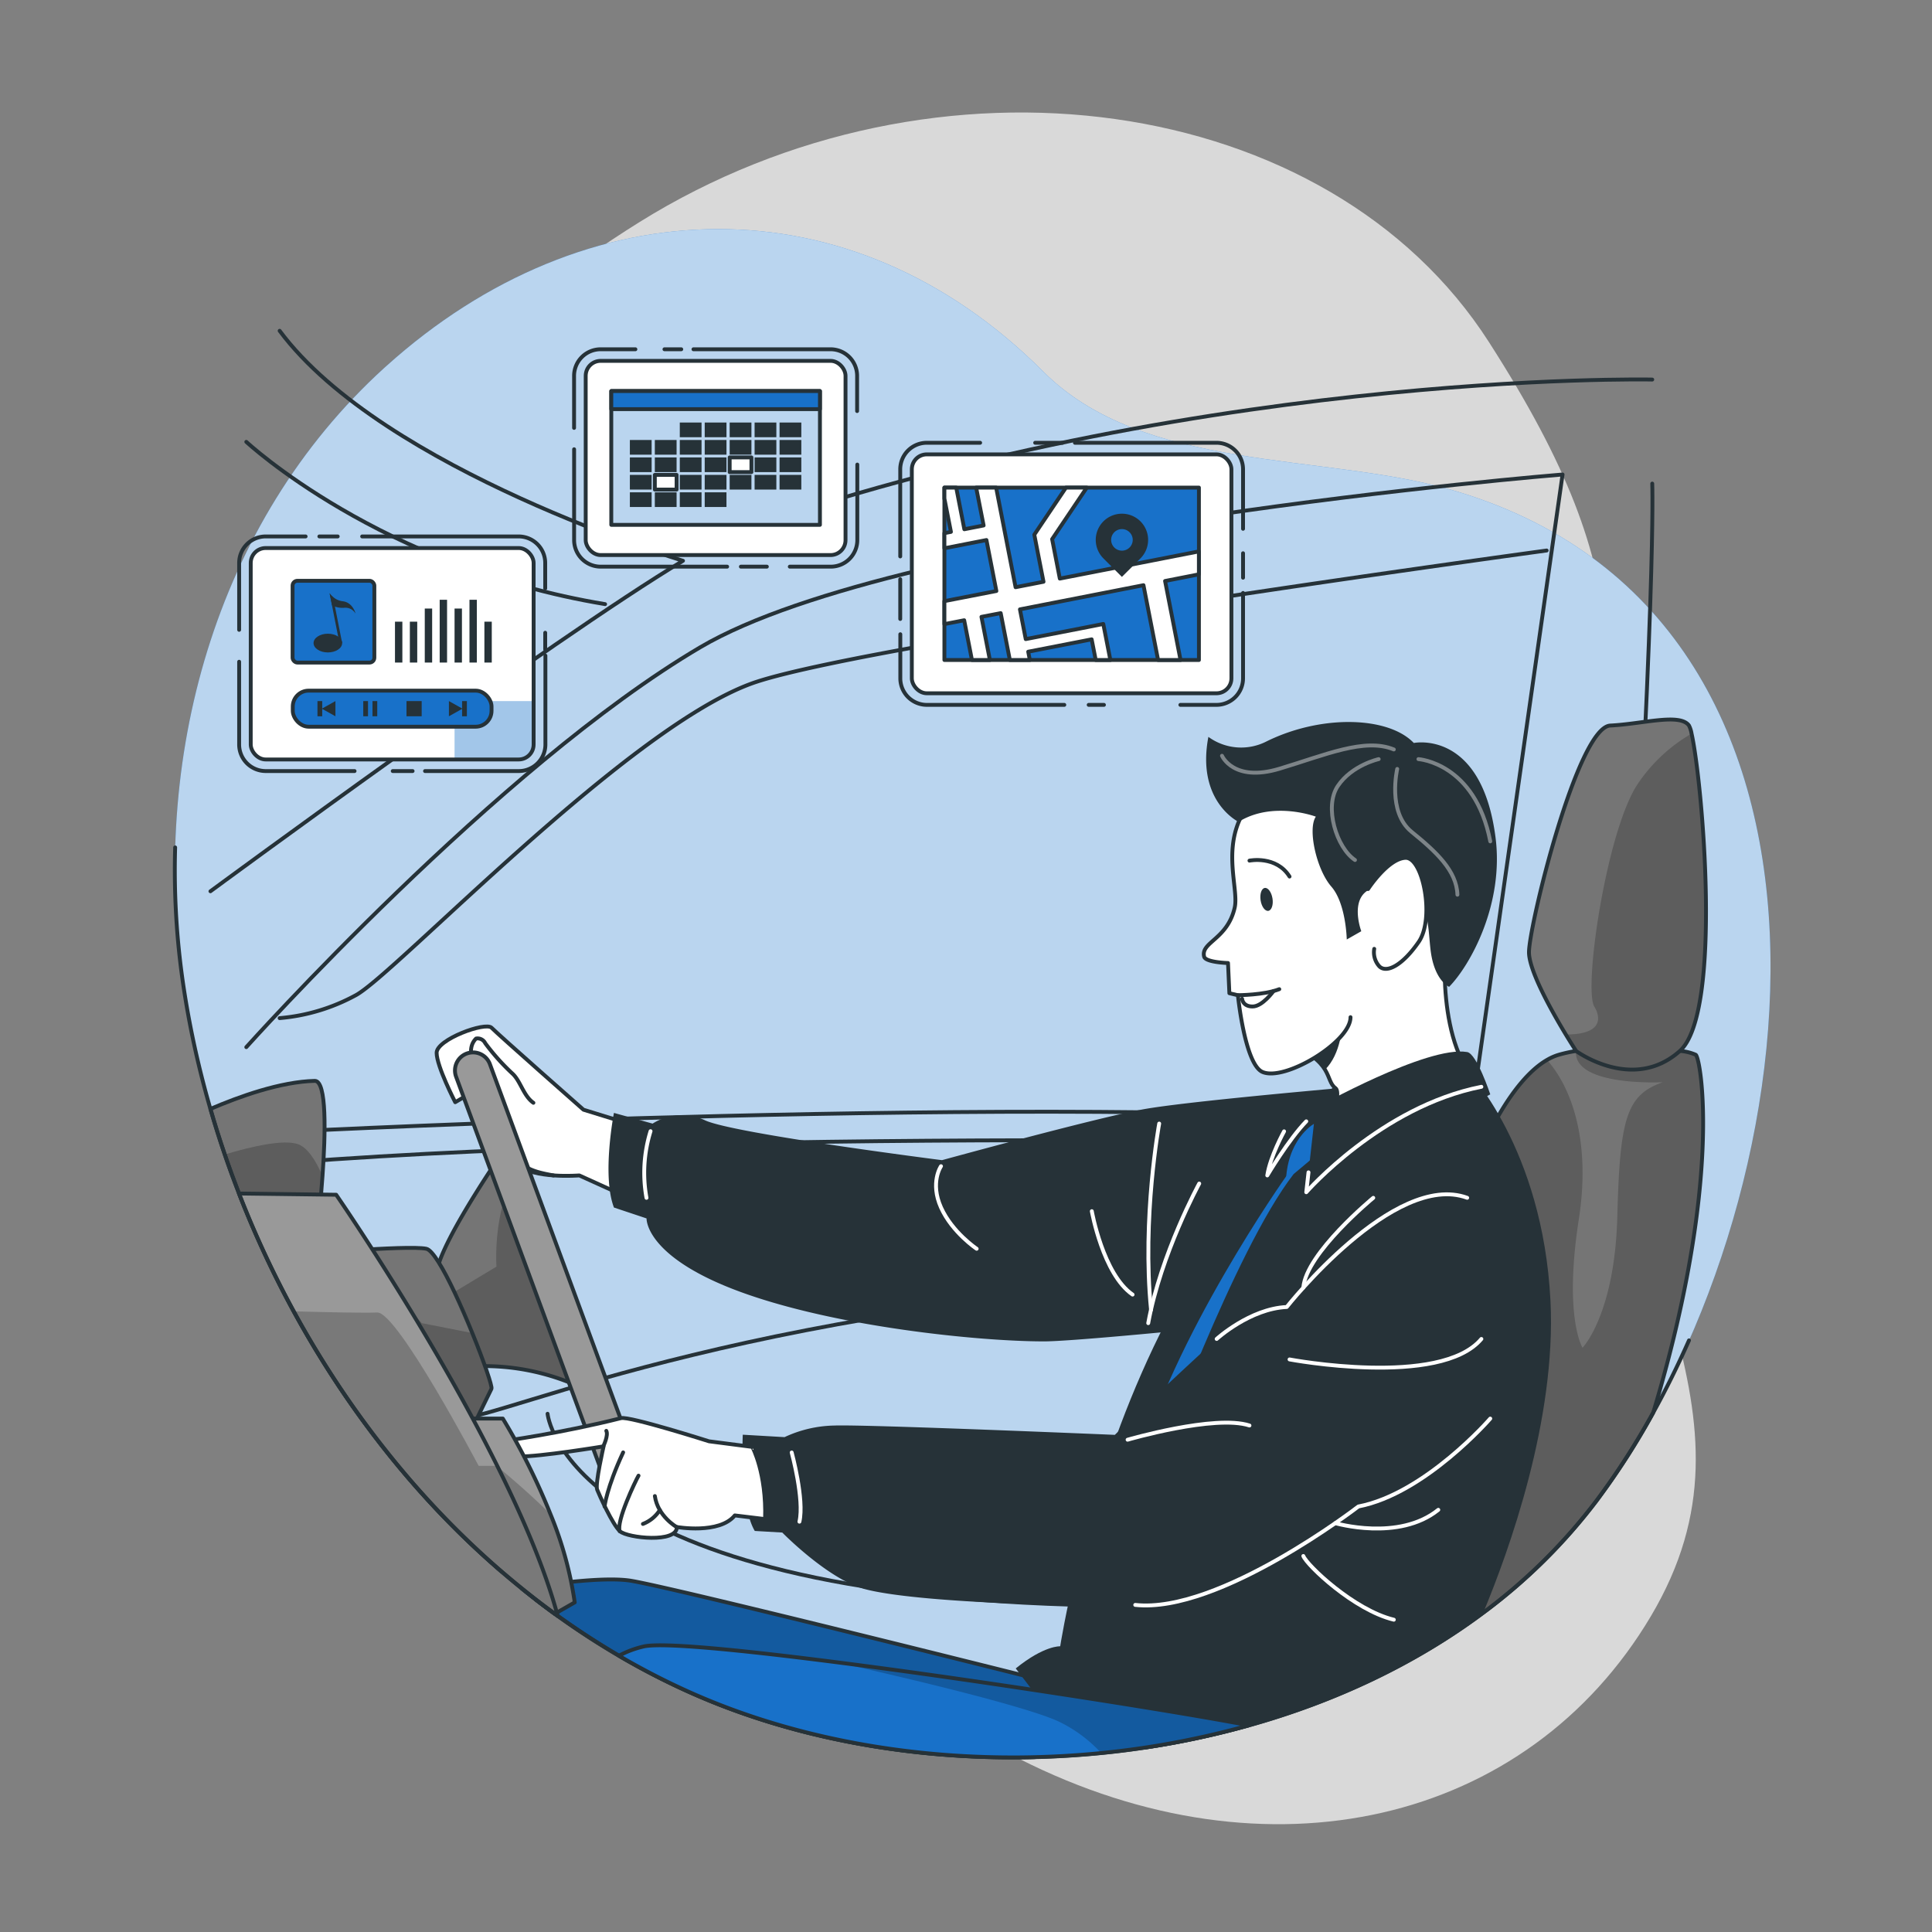 <svg xmlns="http://www.w3.org/2000/svg" xmlns:xlink="http://www.w3.org/1999/xlink" viewBox="0 0 500 500"><rect x="0" y="0" width="500" height="500" fill="#808080" stroke="none"/><defs><clipPath id="freepik--clip-path--inject-2"><rect x="158.2" y="101.21" width="54" height="34.62" style="fill:#fff;stroke:#263238;stroke-linecap:round;stroke-linejoin:round"></rect></clipPath><clipPath id="freepik--clip-path-2--inject-2"><rect x="64.89" y="141.83" width="73.21" height="54.72" rx="3.87" style="fill:#fff;stroke:#263238;stroke-linecap:round;stroke-linejoin:round"></rect></clipPath><clipPath id="freepik--clip-path-3--inject-2"><path d="M151.09,359.41a59.74,59.74,0,0,0-29.2-5.77l-3.45-9.39L113,329.37c1-8.44,19.32-34.46,19.32-34.46l2.25,7.74Z" style="fill:#757575;stroke:#263238;stroke-linecap:round;stroke-linejoin:round"></path></clipPath><clipPath id="freepik--clip-path-4--inject-2"><path d="M127.19,359.41c-.63,1.35-11.31,23.11-11.31,23.11L81.46,324.36s4.73-.41,10.4-.79c7.25-.48,16-.91,18.48-.39,1.6.34,4.4,5.16,7.25,11.18h0c1.59,3.36,3.2,7.09,4.64,10.63C125.23,352.33,127.46,358.83,127.19,359.41Z" style="fill:#757575;stroke:#263238;stroke-linecap:round;stroke-linejoin:round"></path></clipPath><clipPath id="freepik--clip-path-5--inject-2"><path d="M129.73,406.67c-30.19-26-53.42-60.58-67.87-97.79-1.3-3.35-2.54-6.72-3.69-10.1q-2-5.86-3.71-11.79c7.46-3.21,18.13-7.05,27-7.26,3.14-.07,2.79,13.78,2,24.64-.12,1.69-.25,3.3-.37,4.78-.4,4.65-.78,8-.78,8s39.2,59.07,44.88,71.33C129.24,392.83,129.82,399.68,129.73,406.67Z" style="fill:#757575;stroke:#263238;stroke-linecap:round;stroke-linejoin:round"></path></clipPath><clipPath id="freepik--clip-path-6--inject-2"><path d="M267.79,434.34v20.4a226.3,226.3,0,0,1-24.6-.7c-22.95-1.91-45.14-7.31-64.78-16.12a188.45,188.45,0,0,1-18.26-9.42,202.68,202.68,0,0,1-25.09-17.37s18.8-3.29,27.7-2.11S267.79,434.34,267.79,434.34Z" style="fill:#1871C9;stroke:#263238;stroke-linecap:round;stroke-linejoin:round"></path></clipPath><clipPath id="freepik--clip-path-7--inject-2"><path d="M427.85,365.59a193.38,193.38,0,0,1-14.71,22.85,145.16,145.16,0,0,1-29.28,28.93c-17.72,13.22-38.44,22.9-60.44,29.09l-.22.06a219.06,219.06,0,0,1-27.08,5.77l20.93-37.11,66.33-117.57s7.16-17.62,17-23.31a13.65,13.65,0,0,1,3-1.32,37,37,0,0,1,4.54-1h0c8.78-1.39,20.62-.86,26.83,0a12.35,12.35,0,0,1,4.12,1C440.22,274.12,445.85,306,427.85,365.59Z" style="fill:#757575;stroke:#263238;stroke-linecap:round;stroke-linejoin:round"></path></clipPath><clipPath id="freepik--clip-path-8--inject-2"><path d="M434.74,272c-12.14,10.83-26.84,0-26.84,0s-1.11-1.7-2.67-4.27c-3.59-5.94-9.53-16.5-9.53-21.29,0-6.86,12.56-58.25,21.05-58.67s18-3.28,20.36,0a7.24,7.24,0,0,1,.67,2.1C440.56,202.18,445.87,262.05,434.74,272Z" style="fill:#757575;stroke:#263238;stroke-linecap:round;stroke-linejoin:round"></path></clipPath><clipPath id="freepik--clip-path-9--inject-2"><path d="M148.74,414.7l-4.63,2.64-.54.31c-1.65-1.2-3.29-2.42-4.9-3.67l-14.79-34.62-5.22-12.23h11.47a169.52,169.52,0,0,1,12.34,24.76A95.75,95.75,0,0,1,148.74,414.7Z" style="fill:#999;stroke:#263238;stroke-linecap:round;stroke-linejoin:round"></path></clipPath><clipPath id="freepik--clip-path-10--inject-2"><path d="M144.36,418.22l-.79-.57c-1.65-1.2-3.29-2.42-4.9-3.67-3-2.35-6-4.78-8.94-7.31C108,387.93,89.86,364.76,76,339.37a261.3,261.3,0,0,1-14.15-30.49l21.26.27,3.89.05s18.81,27.15,35.35,57.93c2.22,4.12,4.39,8.32,6.48,12.52,6.48,13.05,12.08,26.18,15.27,37.69C144.2,417.63,144.28,417.93,144.36,418.22Z" style="fill:#999;stroke:#263238;stroke-linecap:round;stroke-linejoin:round"></path></clipPath><clipPath id="freepik--clip-path-11--inject-2"><path d="M323.2,446.52A223.93,223.93,0,0,1,285,453.69a230.6,230.6,0,0,1-41.78.35c-22.95-1.91-45.14-7.31-64.78-16.12a188.45,188.45,0,0,1-18.26-9.42,25.71,25.71,0,0,1,6.61-2.44c5.2-1,25.26,1,49.58,4.11,13.94,1.78,29.28,3.93,44,6.12C287.47,440.31,312.56,444.43,323.2,446.52Z" style="fill:#1871C9;stroke:#263238;stroke-linecap:round;stroke-linejoin:round"></path></clipPath></defs><g id="freepik--background-simple--inject-2"><path d="M67.93,167.09s-27.88,72,11.3,144.5S199.11,422.39,263.7,455.14s131.66,16.8,163.53-36.84-11.84-91.93-11.9-168.42,11.45-96.74-30-161.36-143.06-78.93-219.9-31S67.93,167.09,67.93,167.09Z" style="fill:#fff;opacity:0.7"></path><path d="M99.44,95.22l.56-.5c51.57-46.44,120.06-48.53,170,1.45,26,26.06,72.19,21.07,105.23,30.49,113.92,32.49,94.22,187.06,37.95,261.78-50.78,67.42-160.81,82.65-234.73,49.48-65-29.15-110.7-94.28-127-162.37q-2.45-10.24-4-20.67C38.87,196.91,55.31,135.35,99.44,95.22Z" style="fill:#1871C9"></path><path d="M99.44,95.22l.56-.5c51.57-46.44,120.06-48.53,170,1.45,26,26.06,72.19,21.07,105.23,30.49,113.92,32.49,94.22,187.06,37.95,261.78-50.78,67.42-160.81,82.65-234.73,49.48-65-29.15-110.7-94.28-127-162.37q-2.45-10.24-4-20.67C38.87,196.91,55.31,135.35,99.44,95.22Z" style="fill:#fff;opacity:0.7"></path></g><g id="freepik--Car--inject-2"><path d="M63.74,271s65.09-72.65,117.52-103.51S404.39,122.8,404.39,122.8L379.71,296.11s-201.15-4.58-316,5.7" style="fill:none;stroke:#263238;stroke-linecap:round;stroke-linejoin:round"></path><path d="M54.46,230.66s89-65.55,122.3-85.53c0,0-77.48-23.33-104.39-59.52" style="fill:none;stroke:#263238;stroke-linecap:round;stroke-linejoin:round"></path><path d="M427.6,98.23S305.18,95.62,181.26,141" style="fill:none;stroke:#263238;stroke-linecap:round;stroke-linejoin:round"></path><path d="M427.6,125.15s1.17,28-7.72,167.6" style="fill:none;stroke:#263238;stroke-linecap:round;stroke-linejoin:round"></path><path d="M118.66,367.13c11.47,0,78.61-31.65,214.35-36.62" style="fill:none;stroke:#263238;stroke-linecap:round;stroke-linejoin:round"></path><path d="M141.71,365.88s4.27,46.89,141.92,49.57" style="fill:none;stroke:#263238;stroke-linecap:round;stroke-linejoin:round"></path><path d="M77.11,292.75s194-9.85,296.38-2" style="fill:none;stroke:#263238;stroke-linecap:round;stroke-linejoin:round"></path><path d="M63.74,114.35s34.69,32.39,92.86,42" style="fill:none;stroke:#263238;stroke-linecap:round;stroke-linejoin:round"></path><path d="M72.37,263.49a50,50,0,0,0,19.73-5.94c10.33-5.58,71.46-70.6,103.79-81.13s204.38-33.95,204.38-33.95" style="fill:none;stroke:#263238;stroke-linecap:round;stroke-linejoin:round"></path></g><g id="freepik--screen-4--inject-2"><line x1="321.7" y1="149.51" x2="321.7" y2="143.18" style="fill:none;stroke:#263238;stroke-linecap:round;stroke-linejoin:round"></line><path d="M305.48,182.42h9.35a6.88,6.88,0,0,0,6.87-6.87V153.46" style="fill:none;stroke:#263238;stroke-linecap:round;stroke-linejoin:round"></path><line x1="281.75" y1="182.42" x2="285.7" y2="182.42" style="fill:none;stroke:#263238;stroke-linecap:round;stroke-linejoin:round"></line><path d="M233,164.14v11.41a6.88,6.88,0,0,0,6.87,6.87h35.57" style="fill:none;stroke:#263238;stroke-linecap:round;stroke-linejoin:round"></path><line x1="232.98" y1="149.9" x2="232.98" y2="160.19" style="fill:none;stroke:#263238;stroke-linecap:round;stroke-linejoin:round"></line><path d="M253.66,114.59H239.85a6.88,6.88,0,0,0-6.87,6.87V144" style="fill:none;stroke:#263238;stroke-linecap:round;stroke-linejoin:round"></path><line x1="275.02" y1="114.59" x2="267.9" y2="114.59" style="fill:none;stroke:#263238;stroke-linecap:round;stroke-linejoin:round"></line><path d="M321.7,136.85V121.46a6.88,6.88,0,0,0-6.87-6.87H278.19" style="fill:none;stroke:#263238;stroke-linecap:round;stroke-linejoin:round"></path><rect x="235.98" y="117.59" width="82.71" height="61.83" rx="3.87" style="fill:#fff;stroke:#263238;stroke-linecap:round;stroke-linejoin:round"></rect><rect x="244.41" y="126.19" width="65.87" height="44.62" style="fill:#1871C9;stroke:#263238;stroke-linecap:round;stroke-linejoin:round"></rect><polygon points="310.27 148.64 301.52 150.36 305.52 170.81 299.71 170.81 295.93 151.45 263.96 157.7 265.46 165.4 281.89 162.2 285.53 161.48 286.17 164.74 287.36 170.81 283.57 170.81 282.52 165.46 266.1 168.66 266.52 170.81 261.35 170.81 258.98 158.68 254 159.64 256.18 170.81 251.54 170.81 249.53 160.52 244.41 161.52 244.41 155.57 257.86 152.95 255.29 139.76 244.41 141.89 244.41 137.98 246.1 137.65 244.41 129.02 244.41 126.19 247.47 126.19 249.57 136.97 254.56 135.99 252.63 126.19 257.8 126.19 262.83 151.97 270.06 150.56 268.6 143.12 267.68 138.37 269.49 135.67 275.87 126.19 281.26 126.19 272.29 139.53 274.28 149.74 310.27 142.7 310.27 148.64" style="fill:#fff;stroke:#263238;stroke-linecap:round;stroke-linejoin:round"></polygon><path d="M295.15,134.93h0a6.78,6.78,0,0,0-9.59,0h0a6.78,6.78,0,0,0,0,9.58l4.79,4.79,4.8-4.79A6.78,6.78,0,0,0,295.15,134.93Zm-2.82,6.76h0a2.79,2.79,0,1,1,0-3.94h0A2.78,2.78,0,0,1,292.33,141.69Z" style="fill:#263238"></path></g><g id="freepik--screen-3--inject-2"><path d="M204.4,146.65H215a6.88,6.88,0,0,0,6.87-6.87V120.23" style="fill:none;stroke:#263238;stroke-linecap:round;stroke-linejoin:round"></path><line x1="191.74" y1="146.65" x2="198.46" y2="146.65" style="fill:none;stroke:#263238;stroke-linecap:round;stroke-linejoin:round"></line><path d="M148.58,116.27v23.51a6.88,6.88,0,0,0,6.87,6.87h32.73" style="fill:none;stroke:#263238;stroke-linecap:round;stroke-linejoin:round"></path><path d="M164.44,90.39h-9a6.88,6.88,0,0,0-6.87,6.87v13.48" style="fill:none;stroke:#263238;stroke-linecap:round;stroke-linejoin:round"></path><line x1="176.31" y1="90.39" x2="171.96" y2="90.39" style="fill:none;stroke:#263238;stroke-linecap:round;stroke-linejoin:round"></line><path d="M221.82,106.38V97.26A6.88,6.88,0,0,0,215,90.39H179.47" style="fill:none;stroke:#263238;stroke-linecap:round;stroke-linejoin:round"></path><rect x="151.58" y="93.39" width="67.24" height="50.26" rx="3.87" style="fill:#fff;stroke:#263238;stroke-linecap:round;stroke-linejoin:round"></rect><rect x="158.2" y="101.21" width="54" height="34.62" style="fill:#fff"></rect><g style="clip-path:url(#freepik--clip-path--inject-2)"><rect x="158.2" y="101.21" width="54" height="34.62" style="fill:#1871C9;opacity:0.3"></rect></g><rect x="158.2" y="101.21" width="54" height="34.62" style="fill:none;stroke:#263238;stroke-linecap:round;stroke-linejoin:round"></rect><rect x="158.2" y="101.21" width="54" height="4.67" style="fill:#1871C9;stroke:#263238;stroke-linecap:round;stroke-linejoin:round"></rect><rect x="175.93" y="109.35" width="5.63" height="3.8" style="fill:#263238"></rect><rect x="182.38" y="109.35" width="5.63" height="3.8" style="fill:#263238"></rect><rect x="188.84" y="109.35" width="5.63" height="3.8" style="fill:#263238"></rect><rect x="195.29" y="109.35" width="5.63" height="3.8" style="fill:#263238"></rect><rect x="201.75" y="109.35" width="5.63" height="3.8" style="fill:#263238"></rect><rect x="163.01" y="113.87" width="5.63" height="3.8" style="fill:#263238"></rect><rect x="169.47" y="113.87" width="5.63" height="3.8" style="fill:#263238"></rect><rect x="175.93" y="113.87" width="5.63" height="3.8" style="fill:#263238"></rect><rect x="182.38" y="113.87" width="5.63" height="3.8" style="fill:#263238"></rect><rect x="188.84" y="113.87" width="5.63" height="3.8" style="fill:#263238"></rect><rect x="195.29" y="113.87" width="5.63" height="3.8" style="fill:#263238"></rect><rect x="201.75" y="113.87" width="5.63" height="3.8" style="fill:#263238"></rect><rect x="163.01" y="118.38" width="5.63" height="3.8" style="fill:#263238"></rect><rect x="169.47" y="118.38" width="5.63" height="3.8" style="fill:#263238"></rect><rect x="175.93" y="118.38" width="5.63" height="3.8" style="fill:#263238"></rect><rect x="182.38" y="118.38" width="5.63" height="3.8" style="fill:#263238"></rect><rect x="188.84" y="118.38" width="5.63" height="3.8" style="fill:#fff;stroke:#263238;stroke-linecap:round;stroke-linejoin:round"></rect><rect x="195.29" y="118.38" width="5.63" height="3.8" style="fill:#263238"></rect><rect x="201.75" y="118.38" width="5.63" height="3.8" style="fill:#263238"></rect><rect x="163.01" y="122.9" width="5.63" height="3.8" style="fill:#263238"></rect><rect x="169.47" y="122.9" width="5.63" height="3.8" style="fill:#fff;stroke:#263238;stroke-linecap:round;stroke-linejoin:round"></rect><rect x="175.93" y="122.9" width="5.63" height="3.8" style="fill:#263238"></rect><rect x="182.38" y="122.9" width="5.63" height="3.8" style="fill:#263238"></rect><rect x="188.84" y="122.9" width="5.63" height="3.8" style="fill:#263238"></rect><rect x="195.29" y="122.9" width="5.63" height="3.8" style="fill:#263238"></rect><rect x="201.75" y="122.9" width="5.63" height="3.8" style="fill:#263238"></rect><rect x="163.01" y="127.41" width="5.63" height="3.8" style="fill:#263238"></rect><rect x="169.47" y="127.41" width="5.63" height="3.8" style="fill:#263238"></rect><rect x="175.93" y="127.41" width="5.63" height="3.8" style="fill:#263238"></rect><rect x="182.38" y="127.41" width="5.63" height="3.8" style="fill:#263238"></rect></g><g id="freepik--screen-1--inject-2"><rect x="64.89" y="141.83" width="73.21" height="54.72" rx="3.87" style="fill:#fff"></rect><g style="clip-path:url(#freepik--clip-path-2--inject-2)"><path d="M138.1,181.44v11.24a3.87,3.87,0,0,1-3.87,3.87H117.64V185.93a4.49,4.49,0,0,1,4.49-4.49Z" style="fill:#1871C9;opacity:0.4"></path></g><rect x="64.89" y="141.83" width="73.21" height="54.72" rx="3.87" style="fill:none;stroke:#263238;stroke-linecap:round;stroke-linejoin:round"></rect><rect x="75.77" y="178.74" width="51.44" height="9.33" rx="4.11" style="fill:#1871C9;stroke:#263238;stroke-linecap:round;stroke-linejoin:round"></rect><rect x="105.2" y="181.44" width="3.93" height="3.93" style="fill:#263238"></rect><rect x="96.4" y="181.44" width="1.23" height="3.93" style="fill:#263238"></rect><rect x="94.01" y="181.44" width="1.23" height="3.93" style="fill:#263238"></rect><polygon points="119.59 181.44 119.59 183.35 116.18 181.44 116.18 185.37 119.59 183.46 119.59 185.37 120.83 185.37 120.83 181.44 119.59 181.44" style="fill:#263238"></polygon><polygon points="83.39 185.37 83.39 183.46 86.81 185.37 86.81 181.44 83.39 183.35 83.39 181.44 82.16 181.44 82.16 185.37 83.39 185.37" style="fill:#263238"></polygon><rect x="75.72" y="150.31" width="21.16" height="21.16" rx="1.25" style="fill:#1871C9;stroke:#263238;stroke-linecap:round;stroke-linejoin:round"></rect><path d="M81.15,166.43c0,1.34,1.66,2.42,3.7,2.42s3.7-1.08,3.7-2.42S86.9,164,84.85,164,81.15,165.09,81.15,166.43Z" style="fill:#263238"></path><path d="M85.3,153.52l2.54,12.91h.71L86.69,157l-.48-2.46a4.76,4.76,0,0,1-.91-1Z" style="fill:#263238"></path><path d="M85.3,153.52l.63,3.12a3.64,3.64,0,0,0,.76.35,6,6,0,0,0,2.46.3A3,3,0,0,1,92,158.78c0-.15-.76-2.9-3.33-3.18a4.5,4.5,0,0,1-2.42-1.07A4.76,4.76,0,0,1,85.3,153.52Z" style="fill:#263238"></path><rect x="102.22" y="160.89" width="1.91" height="10.58" style="fill:#263238"></rect><rect x="106.07" y="160.89" width="1.91" height="10.58" style="fill:#263238"></rect><rect x="109.93" y="157.49" width="1.91" height="13.98" style="fill:#263238"></rect><rect x="113.79" y="155.22" width="1.91" height="16.25" style="fill:#263238"></rect><rect x="117.64" y="157.49" width="1.91" height="13.98" style="fill:#263238"></rect><rect x="121.5" y="155.22" width="1.91" height="16.25" style="fill:#263238"></rect><rect x="125.36" y="160.89" width="1.91" height="10.58" style="fill:#263238"></rect><path d="M110,199.55h24.28a6.88,6.88,0,0,0,6.87-6.87v-23" style="fill:none;stroke:#263238;stroke-linecap:round;stroke-linejoin:round"></path><line x1="101.64" y1="199.55" x2="106.78" y2="199.55" style="fill:none;stroke:#263238;stroke-linecap:round;stroke-linejoin:round"></line><path d="M61.89,171.26v21.42a6.88,6.88,0,0,0,6.87,6.87h23" style="fill:none;stroke:#263238;stroke-linecap:round;stroke-linejoin:round"></path><path d="M79.09,138.83H68.76a6.88,6.88,0,0,0-6.87,6.87V163" style="fill:none;stroke:#263238;stroke-linecap:round;stroke-linejoin:round"></path><line x1="87.4" y1="138.83" x2="82.65" y2="138.83" style="fill:none;stroke:#263238;stroke-linecap:round;stroke-linejoin:round"></line><path d="M141.1,152.27V145.7a6.88,6.88,0,0,0-6.87-6.87H93.73" style="fill:none;stroke:#263238;stroke-linecap:round;stroke-linejoin:round"></path><line x1="141.1" y1="168.1" x2="141.1" y2="163.75" style="fill:none;stroke:#263238;stroke-linecap:round;stroke-linejoin:round"></line></g><g id="freepik--Character--inject-2"><path d="M151.09,359.41a59.74,59.74,0,0,0-29.2-5.77l-3.45-9.39L113,329.37c1-8.44,19.32-34.46,19.32-34.46l2.25,7.74Z" style="fill:#757575"></path><g style="clip-path:url(#freepik--clip-path-3--inject-2)"><path d="M151.09,359.41a59.74,59.74,0,0,0-29.2-5.77l-3.45-9.39,3.8.74-4.65-10.63,10.9-6.56s-1.14-16.25,6.06-25.15Z" style="fill-opacity:0.7;opacity:0.3"></path></g><path d="M151.09,359.41a59.74,59.74,0,0,0-29.2-5.77l-3.45-9.39L113,329.37c1-8.44,19.32-34.46,19.32-34.46l2.25,7.74Z" style="fill:none;stroke:#263238;stroke-linecap:round;stroke-linejoin:round"></path><path d="M127.19,359.41c-.63,1.35-11.31,23.11-11.31,23.11L81.46,324.36s4.73-.41,10.4-.79c7.25-.48,16-.91,18.48-.39,1.6.34,4.4,5.16,7.25,11.18h0c1.59,3.36,3.2,7.09,4.64,10.63C125.23,352.33,127.46,358.83,127.19,359.41Z" style="fill:#757575"></path><g style="clip-path:url(#freepik--clip-path-4--inject-2)"><path d="M127.19,359.41c-.63,1.35-11.31,23.11-11.31,23.11L81.46,324.36s4.73-.41,10.4-.79l17.3,18.86L122.24,345C125.23,352.33,127.46,358.83,127.19,359.41Z" style="fill-opacity:0.7;opacity:0.3"></path></g><path d="M127.19,359.41c-.63,1.35-11.31,23.11-11.31,23.11L81.46,324.36s4.73-.41,10.4-.79c7.25-.48,16-.91,18.48-.39,1.6.34,4.4,5.16,7.25,11.18h0c1.59,3.36,3.2,7.09,4.64,10.63C125.23,352.33,127.46,358.83,127.19,359.41Z" style="fill:none;stroke:#263238;stroke-linecap:round;stroke-linejoin:round"></path><path d="M129.73,406.67c-30.19-26-53.42-60.58-67.87-97.79-1.3-3.35-2.54-6.72-3.69-10.1q-2-5.86-3.71-11.79c7.46-3.21,18.13-7.05,27-7.26,3.14-.07,2.79,13.78,2,24.64-.12,1.69-.25,3.3-.37,4.78-.4,4.65-.78,8-.78,8s39.2,59.07,44.88,71.33C129.24,392.83,129.82,399.68,129.73,406.67Z" style="fill:#757575"></path><g style="clip-path:url(#freepik--clip-path-5--inject-2)"><path d="M129.73,406.67c-30.19-26-53.42-60.58-67.87-97.79-1.3-3.35-2.54-6.72-3.69-10.1,6.65-2,15.13-4,18.94-2.67,2.49.86,4.65,4.28,6.38,8.26-.12,1.69-.25,3.3-.37,4.78-.4,4.65-.78,8-.78,8s39.2,59.07,44.88,71.33C129.24,392.83,129.82,399.68,129.73,406.67Z" style="fill-opacity:0.7;opacity:0.3"></path></g><path d="M129.73,406.67c-30.19-26-53.42-60.58-67.87-97.79-1.3-3.35-2.54-6.72-3.69-10.1q-2-5.86-3.71-11.79c7.46-3.21,18.13-7.05,27-7.26,3.14-.07,2.79,13.78,2,24.64-.12,1.69-.25,3.3-.37,4.78-.4,4.65-.78,8-.78,8s39.2,59.07,44.88,71.33C129.24,392.83,129.82,399.68,129.73,406.67Z" style="fill:none;stroke:#263238;stroke-linecap:round;stroke-linejoin:round"></path><path d="M117.6,334.36c1.59,3.36,3.2,7.09,4.64,10.63l-4.65-10.63Z" style="fill-opacity:0.7;opacity:0.3"></path><path d="M267.79,434.34v20.4a226.3,226.3,0,0,1-24.6-.7c-22.95-1.91-45.14-7.31-64.78-16.12a188.45,188.45,0,0,1-18.26-9.42,202.68,202.68,0,0,1-25.09-17.37s18.8-3.29,27.7-2.11S267.79,434.34,267.79,434.34Z" style="fill:#1871C9"></path><g style="clip-path:url(#freepik--clip-path-6--inject-2)"><path d="M267.79,434.34v20.4a226.3,226.3,0,0,1-24.6-.7c-22.95-1.91-45.14-7.31-64.78-16.12a188.45,188.45,0,0,1-18.26-9.42,202.68,202.68,0,0,1-25.09-17.37s18.8-3.29,27.7-2.11S267.79,434.34,267.79,434.34Z" style="fill-opacity:0.7;opacity:0.3"></path></g><path d="M267.79,434.34v20.4a226.3,226.3,0,0,1-24.6-.7c-22.95-1.91-45.14-7.31-64.78-16.12a188.45,188.45,0,0,1-18.26-9.42,202.68,202.68,0,0,1-25.09-17.37s18.8-3.29,27.7-2.11S267.79,434.34,267.79,434.34Z" style="fill:none;stroke:#263238;stroke-linecap:round;stroke-linejoin:round"></path><path d="M427.85,365.59a193.38,193.38,0,0,1-14.71,22.85,145.16,145.16,0,0,1-29.28,28.93c-17.72,13.22-38.44,22.9-60.44,29.09l-.22.06a219.06,219.06,0,0,1-27.08,5.77l20.93-37.11,66.33-117.57s7.16-17.62,17-23.31a13.65,13.65,0,0,1,3-1.32,37,37,0,0,1,4.54-1h0c8.78-1.39,20.62-.86,26.83,0a12.35,12.35,0,0,1,4.12,1C440.22,274.12,445.85,306,427.85,365.59Z" style="fill:#757575"></path><g style="clip-path:url(#freepik--clip-path-7--inject-2)"><path d="M427.85,365.59a193.38,193.38,0,0,1-14.71,22.85,145.16,145.16,0,0,1-29.28,28.93c-17.72,13.22-38.44,22.9-60.44,29.09-3.29-3-5.5-5.38-5.39-6.15.16-1.14-.33-12.3-1-25.13l66.33-117.57s7.16-17.62,17-23.31c6.83,7.71,11.22,21.86,8.27,41-4,25.66.93,33.5.93,33.5s8.34-8.59,9-33.93,2.29-31.47,11.78-34.8c0,0-23.21,1.24-22.48-8.1h0c8.78-1.39,20.62-.86,26.83,0a12.35,12.35,0,0,1,4.12,1C440.22,274.12,445.85,306,427.85,365.59Z" style="fill-opacity:0.7;opacity:0.3"></path></g><path d="M427.85,365.59a193.38,193.38,0,0,1-14.71,22.85,145.16,145.16,0,0,1-29.28,28.93c-17.72,13.22-38.44,22.9-60.44,29.09l-.22.06a219.06,219.06,0,0,1-27.08,5.77l20.93-37.11,66.33-117.57s7.16-17.62,17-23.31a13.65,13.65,0,0,1,3-1.32,37,37,0,0,1,4.54-1h0c8.78-1.39,20.62-.86,26.83,0a12.35,12.35,0,0,1,4.12,1C440.22,274.12,445.85,306,427.85,365.59Z" style="fill:none;stroke:#263238;stroke-linecap:round;stroke-linejoin:round"></path><path d="M434.74,272c-12.14,10.83-26.84,0-26.84,0s-1.11-1.7-2.67-4.27c-3.59-5.94-9.53-16.5-9.53-21.29,0-6.86,12.56-58.25,21.05-58.67s18-3.28,20.36,0a7.24,7.24,0,0,1,.67,2.1C440.56,202.18,445.87,262.05,434.74,272Z" style="fill:#757575"></path><g style="clip-path:url(#freepik--clip-path-8--inject-2)"><path d="M434.74,272c-12.14,10.83-26.84,0-26.84,0s-1.11-1.7-2.67-4.27c12.37,0,7.35-7.26,7.35-7.26-2.77-4.95,3.17-45.28,11.19-57.48a42.21,42.21,0,0,1,14-13.12C440.56,202.18,445.87,262.05,434.74,272Z" style="fill-opacity:0.7;opacity:0.3"></path></g><path d="M434.74,272c-12.14,10.83-26.84,0-26.84,0s-1.11-1.7-2.67-4.27c-3.59-5.94-9.53-16.5-9.53-21.29,0-6.86,12.56-58.25,21.05-58.67s18-3.28,20.36,0a7.24,7.24,0,0,1,.67,2.1C440.56,202.18,445.87,262.05,434.74,272Z" style="fill:none;stroke:#263238;stroke-linecap:round;stroke-linejoin:round"></path><path d="M176,294.91l-25-7.72s-22.21-19.57-23.77-21.2S113,269,113,272.47s4.81,12.78,4.81,12.78l9.4-5.52s3.2,17.84,6.89,21.64,15.82,2.83,15.82,2.83l28.48,12.92Z" style="fill:#fff;stroke:#263238;stroke-linecap:round;stroke-linejoin:round"></path><path d="M143.24,304.2c-6.25-1.13-10.05-2.3-10.94-9.29s-14.64-20.59-9.1-26.13a2.18,2.18,0,0,1,2.37,1.19,57,57,0,0,0,7,7.83c2.11,1.86,2.9,5.82,5.47,7.6" style="fill:none;stroke:#263238;stroke-linecap:round;stroke-linejoin:round"></path><path d="M368.27,279.73s-59.6,4.91-72.79,7.43-51.69,13.09-51.69,13.09S190.52,293.47,182.6,290a14.24,14.24,0,0,0-13.71.79l-10-2.77s-3.17,16.18,0,24.49l8.44,2.82s-.53,9.91,24.26,19,61.72,12.82,78.59,12.82c6.55,0,33.6-2.65,33.6-2.65l3.71,14.88Z" style="fill:#263238"></path><path d="M300,290.78s-4.49,24.48-2.11,48.22" style="fill:none;stroke:#fff;stroke-linecap:round;stroke-linejoin:round"></path><path d="M282.56,313.45s2.9,16.32,10.55,21.59" style="fill:none;stroke:#fff;stroke-linecap:round;stroke-linejoin:round"></path><path d="M243.53,301.81s-2.9,4.23,0,10.69,9.23,10.68,9.23,10.68" style="fill:none;stroke:#fff;stroke-linecap:round;stroke-linejoin:round"></path><path d="M168.36,292.75A36.33,36.33,0,0,0,167.31,310" style="fill:none;stroke:#fff;stroke-linecap:round;stroke-linejoin:round"></path><path d="M310.36,306.3s-9.93,18.19-13.2,36.13" style="fill:none;stroke:#fff;stroke-linecap:round;stroke-linejoin:round"></path><path d="M348.2,280.09s-7.68,2.85-12.85,8.43S328,304.2,328,304.2l24.33-16Z" style="fill:#263238"></path><path d="M340.43,301.73c.19-.48,7.58-18.44,5.19-20.12-1.38-1-1.45-2.69-2.7-4.77s-3.91-4.73-10.62-7.22l-1.22-.44,10.75-36.05,32.74,5.1S371,263,379.71,276.94Z" style="fill:#fff;stroke:#263238;stroke-linecap:round;stroke-linejoin:round"></path><path d="M383.86,417.37c-17.78,13.26-38.58,23-60.66,29.15-25.84,7.26-53.83-6.21-53.83-6.21l-6.5-8.52c7.4-6,11.51-5.73,11.51-5.73s21.1-138.9,105.33-149.12c0,0,19.56,20.11,21.55,59.73C402.8,367.33,390.54,401.34,383.86,417.37Z" style="fill:#263238"></path><path d="M340.11,290.22s-6.73,3.44-7.72,14c0,0-29.74,42-38.59,76.17v5.9L300,378.9s19.91-55,35.15-74.7l10.52-8.83Z" style="fill:#1871C9;stroke:#263238;stroke-linecap:round;stroke-linejoin:round"></path><path d="M379.71,272.27c-10.29-1.78-39.21,14.46-39.21,14.46l-2.44,21.82,47.62-25.33S382.21,272.71,379.71,272.27Z" style="fill:#263238"></path><path d="M338.64,303.4l-.58,5.15s19.38-22.18,45.32-27.29" style="fill:none;stroke:#fff;stroke-linecap:round;stroke-linejoin:round"></path><path d="M332.32,292.79s-3.61,6.52-4.35,11.41c0,0,5.54-9.33,10.09-14" style="fill:none;stroke:#fff;stroke-linecap:round;stroke-linejoin:round"></path><path d="M165.34,380l-38.5-104.46a4.67,4.67,0,1,0-8.76,3.23l38.51,104.46a4.66,4.66,0,0,0,8.75-3.23Z" style="fill:#999;stroke:#263238;stroke-linecap:round;stroke-linejoin:round"></path><path d="M368.35,307c-13.84-.42-79.83,64.34-79.83,64.34s-64.68-2.74-72.63-2.41a31.62,31.62,0,0,0-12.85,3l-10.81-.63s-.87,18.34,3.11,24.91l7.11.41s11.8,12.07,21.3,14.62c14.7,3.94,64.49,4.9,76.93,3.77s82.7-39.11,90.8-61.15" style="fill:#263238"></path><path d="M198,393.14l-7.83-.95c-4,4.94-15,3-15,3,.07,4.25-12.77,2.85-14.71,1.11s-5.36-9.39-5.92-10.79,1.67-11.2,1.67-11.2-16.62,2.75-22,2.62c-4.72-.12-4.33-3.92-4.33-3.92s15.26-2.06,30.85-6c2.2-.55,22.77,6,22.77,6l11.21,1.45S198.4,381.25,198,393.14Z" style="fill:#fff;stroke:#263238;stroke-linecap:round;stroke-linejoin:round"></path><path d="M156.46,389.88s.51-4.77,4.81-14" style="fill:none;stroke:#263238;stroke-linecap:round;stroke-linejoin:round"></path><path d="M156.13,374.3s1.39-2.83.78-4" style="fill:none;stroke:#263238;stroke-linecap:round;stroke-linejoin:round"></path><path d="M160.38,396.29c-.95-2.55,4.1-13.08,4.87-14.39" style="fill:none;stroke:#263238;stroke-linecap:round;stroke-linejoin:round"></path><path d="M175.09,395.18s-4.88-2.79-5.61-8" style="fill:none;stroke:#263238;stroke-linecap:round;stroke-linejoin:round"></path><path d="M170.76,390.8a9,9,0,0,1-4.37,3.59" style="fill:none;stroke:#263238;stroke-linecap:round;stroke-linejoin:round"></path><path d="M204.89,375.9s3.33,12.18,2,17.91" style="fill:none;stroke:#fff;stroke-linecap:round;stroke-linejoin:round"></path><path d="M291.82,372.6s22.62-6.59,31.54-3.68" style="fill:none;stroke:#fff;stroke-linecap:round;stroke-linejoin:round"></path><path d="M333.73,351.82s39,7.36,49.65-5.3" style="fill:none;stroke:#fff;stroke-linecap:round;stroke-linejoin:round"></path><path d="M314.87,346.52s8.6-7.84,18.14-8.27c0,0,27.78-35.19,46.7-28.26" style="fill:none;stroke:#fff;stroke-linecap:round;stroke-linejoin:round"></path><path d="M355.4,310S338,324.32,337.3,333.24" style="fill:none;stroke:#fff;stroke-linecap:round;stroke-linejoin:round"></path><path d="M385.68,367.13s-16.86,19.44-34.14,22.75c0,0-36.07,27.84-57.74,25.47" style="fill:none;stroke:#fff;stroke-linecap:round;stroke-linejoin:round"></path><path d="M345.57,394.19S362,399,372.23,390.74" style="fill:none;stroke:#fff;stroke-linecap:round;stroke-linejoin:round"></path><path d="M337.3,402.69c.91,2.38,13.1,14,23.42,16.49" style="fill:none;stroke:#fff;stroke-linecap:round;stroke-linejoin:round"></path><path d="M148.74,414.7l-4.63,2.64-.54.31c-1.65-1.2-3.29-2.42-4.9-3.67l-14.79-34.62-5.22-12.23h11.47a169.52,169.52,0,0,1,12.34,24.76A95.75,95.75,0,0,1,148.74,414.7Z" style="fill:#999"></path><g style="clip-path:url(#freepik--clip-path-9--inject-2)"><path d="M144.11,417.34c.09.29.17.59.25.88l-.79-.57c-1.65-1.2-3.29-2.42-4.9-3.67l-14.79-34.62h4.61l.35.29c1.49,1.21,7.58,6.24,13.63,12.24a95.75,95.75,0,0,1,6.27,22.81Z" style="fill-opacity:0.7;opacity:0.3"></path></g><path d="M148.74,414.7l-4.63,2.64-.54.31c-1.65-1.2-3.29-2.42-4.9-3.67l-14.79-34.62-5.22-12.23h11.47a169.52,169.52,0,0,1,12.34,24.76A95.75,95.75,0,0,1,148.74,414.7Z" style="fill:none;stroke:#263238;stroke-linecap:round;stroke-linejoin:round"></path><path d="M144.36,418.22l-.79-.57c-1.65-1.2-3.29-2.42-4.9-3.67-3-2.35-6-4.78-8.94-7.31C108,387.93,89.86,364.76,76,339.37a261.3,261.3,0,0,1-14.15-30.49l21.26.27,3.89.05s18.81,27.15,35.35,57.93c2.22,4.12,4.39,8.32,6.48,12.52,6.48,13.05,12.08,26.18,15.27,37.69C144.2,417.63,144.28,417.93,144.36,418.22Z" style="fill:#999"></path><g style="clip-path:url(#freepik--clip-path-10--inject-2)"><path d="M144.36,418.22q-7.56-5.43-14.63-11.55C108,387.93,89.86,364.76,76,339.37c8.47.23,18.71.46,21.61.3,5.2-.27,26.26,39.69,26.26,39.69h4.61l.35.29C135.49,393,141.21,406.5,144.36,418.22Z" style="fill-opacity:0.7;opacity:0.3"></path></g><path d="M144.36,418.22l-.79-.57c-1.65-1.2-3.29-2.42-4.9-3.67-3-2.35-6-4.78-8.94-7.31C108,387.93,89.86,364.76,76,339.37a261.3,261.3,0,0,1-14.15-30.49l21.26.27,3.89.05s18.81,27.15,35.35,57.93c2.22,4.12,4.39,8.32,6.48,12.52,6.48,13.05,12.08,26.18,15.27,37.69C144.2,417.63,144.28,417.93,144.36,418.22Z" style="fill:none;stroke:#263238;stroke-linecap:round;stroke-linejoin:round"></path><path d="M437.11,346.89c-2.86,6.47-5.95,12.73-9.26,18.7a193.38,193.38,0,0,1-14.71,22.85,145.16,145.16,0,0,1-29.28,28.93c-17.78,13.26-38.58,23-60.66,29.15a219.06,219.06,0,0,1-27.08,5.77A231.34,231.34,0,0,1,243.19,454c-22.95-1.91-45.14-7.31-64.78-16.12a188.45,188.45,0,0,1-18.26-9.42,202.68,202.68,0,0,1-25.09-17.37C93.18,377.3,63.8,327.28,51.43,275.55q-2.45-10.24-4-20.67a202.78,202.78,0,0,1-2.1-35.57" style="fill:none;stroke:#263238;stroke-linecap:round;stroke-linejoin:round"></path><path d="M323.2,446.52A223.93,223.93,0,0,1,285,453.69a230.6,230.6,0,0,1-41.78.35c-22.95-1.91-45.14-7.31-64.78-16.12a188.45,188.45,0,0,1-18.26-9.42,25.71,25.71,0,0,1,6.61-2.44c5.2-1,25.26,1,49.58,4.11,13.94,1.78,29.28,3.93,44,6.12C287.47,440.31,312.56,444.43,323.2,446.52Z" style="fill:#1871C9"></path><g style="clip-path:url(#freepik--clip-path-11--inject-2)"><path d="M323.2,446.52A223.93,223.93,0,0,1,285,453.69a36.2,36.2,0,0,0-11.24-8.27c-11.48-5.15-57.39-15.25-57.39-15.25,13.94,1.78,29.28,3.93,44,6.12C287.47,440.31,312.56,444.43,323.2,446.52Z" style="fill-opacity:0.7;opacity:0.3"></path></g><path d="M323.2,446.52A223.93,223.93,0,0,1,285,453.69a230.6,230.6,0,0,1-41.78.35c-22.95-1.91-45.14-7.31-64.78-16.12a188.45,188.45,0,0,1-18.26-9.42,25.71,25.71,0,0,1,6.61-2.44c5.2-1,25.26,1,49.58,4.11,13.94,1.78,29.28,3.93,44,6.12C287.47,440.31,312.56,444.43,323.2,446.52Z" style="fill:none;stroke:#263238;stroke-linecap:round;stroke-linejoin:round"></path><path d="M347.29,265.42s-.12,7.16-4.37,11.42c-1.31-2.17-3.91-4.73-10.62-7.22.36-1.3.71-2.18.71-2.18Z" style="fill:#263238"></path><path d="M377.64,246.92a32.22,32.22,0,0,0,2-14c-2.41-33.83-10.41-41.71-23.59-39.51-49.21,8.2-34.62,33.2-36.51,41.48s-8.86,8.92-7.91,12.7c.38,1.49,6.18,1.64,6.18,1.64l.35,7.81,2.21.53s1.78,17.77,6.31,19.83c5.73,2.61,22.86-7.73,22.83-14.15" style="fill:#fff;stroke:#263238;stroke-linecap:round;stroke-linejoin:round"></path><path d="M323.36,222.73s6.91-1.41,10.37,4.12" style="fill:none;stroke:#263238;stroke-linecap:round;stroke-linejoin:round"></path><path d="M326.24,233c.25,1.64,1.15,2.86,2,2.73s1.34-1.57,1.08-3.2-1.15-2.86-2-2.73S326,231.33,326.24,233Z" style="fill:#263238"></path><path d="M320.35,257.55s6.76,0,10.73-1.55" style="fill:none;stroke:#263238;stroke-linecap:round;stroke-linejoin:round"></path><path d="M352.3,241l-3.76,2.14s-.16-9.3-4-13.7-6.18-14.91-4-18.09c0,0-11.07-4.19-20,1.35,0,0-11-5.29-7.81-22a14.39,14.39,0,0,0,15.06,1.17c14.19-7,31.51-6.5,38.1.41,0,0,17.49-3.59,21.14,24.35,2.27,17.35-6.53,33.18-12,38.76,0,0-3.28-1.34-4.53-7.79-1.2-6.11.24-15.91-7.87-17.65C346.85,226.53,352.3,241,352.3,241Z" style="fill:#263238"></path><path d="M354.06,230.08s5.12-7.88,9.67-8.07,7.61,15.69,3.44,21.74-8.28,8.19-10.17,6.37a5.38,5.38,0,0,1-1.35-4.56" style="fill:#fff;stroke:#263238;stroke-linecap:round;stroke-linejoin:round"></path><path d="M329.59,256.48s-2.85,4-5.43,4-2.71-2-2.71-2" style="fill:none;stroke:#263238;stroke-linecap:round;stroke-linejoin:round"></path><path d="M316.25,195.59s2.95,6.93,14.83,3.37,22.09-8.11,29.64-5" style="fill:none;stroke:#fff;stroke-linecap:round;stroke-linejoin:round;opacity:0.4"></path><path d="M356.8,196.46s-6.92,1.53-10.57,6.95-.31,16,4.44,19.16" style="fill:none;stroke:#fff;stroke-linecap:round;stroke-linejoin:round;opacity:0.4"></path><path d="M361.6,199s-2.62,11.13,3.71,16.27,11.67,10.06,11.87,16.28" style="fill:none;stroke:#fff;stroke-linecap:round;stroke-linejoin:round;opacity:0.4"></path><path d="M367.09,196.46s14.64.94,18.59,21.29" style="fill:none;stroke:#fff;stroke-linecap:round;stroke-linejoin:round;opacity:0.4"></path></g></svg>